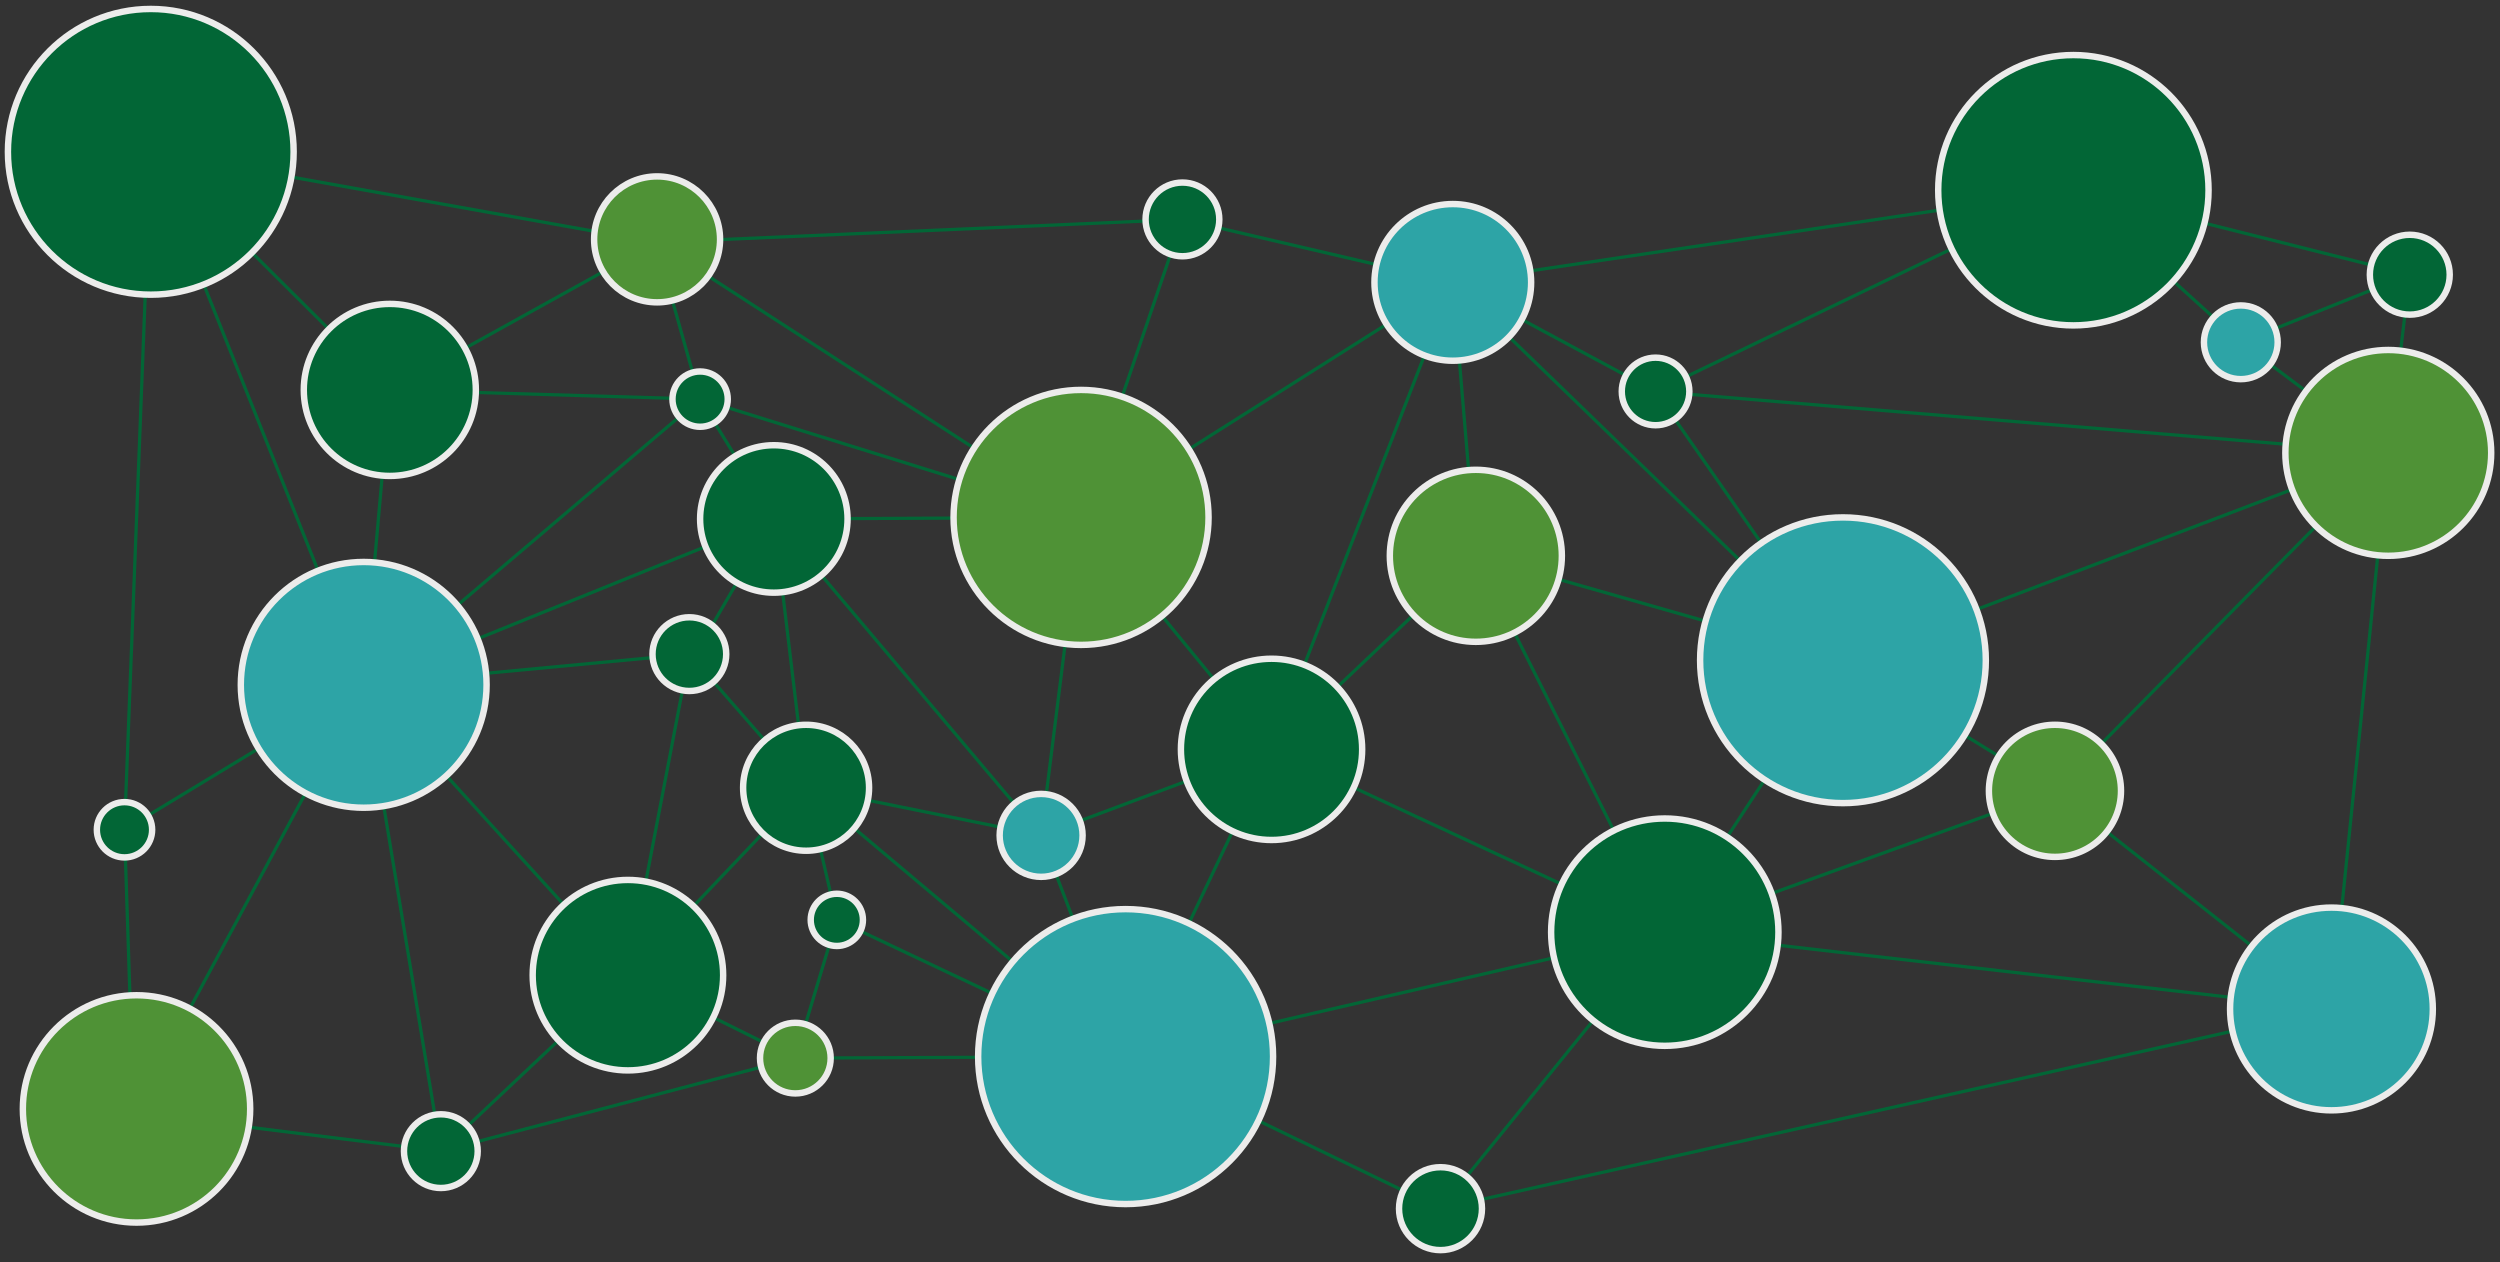 <?xml version="1.0" encoding="UTF-8"?>
<svg xmlns="http://www.w3.org/2000/svg" id="uuid-223b39c4-9471-4a27-b829-6fbb6b245d28" width="136.903mm" height="69.124mm" viewBox="0 0 388.071 195.942">
  <rect x="0" y="0" width="388.071" height="195.942" fill="#333333" stroke="none"/>
  <line x1="370.729" y1="70.302" x2="361.906" y2="156.62" style="fill:none; stroke:#026636; stroke-miterlimit:10; stroke-width:.5px;"></line>
  <line x1="361.906" y1="156.62" x2="318.986" y2="122.76" style="fill:none; stroke:#026636; stroke-miterlimit:10; stroke-width:.5px;"></line>
  <line x1="318.986" y1="122.76" x2="286.08" y2="102.492" style="fill:none; stroke:#026636; stroke-miterlimit:10; stroke-width:.5px;"></line>
  <line x1="318.986" y1="122.76" x2="258.421" y2="144.698" style="fill:none; stroke:#026636; stroke-miterlimit:10; stroke-width:.5px;"></line>
  <line x1="361.906" y1="156.62" x2="258.421" y2="144.698" style="fill:none; stroke:#026636; stroke-miterlimit:10; stroke-width:.5px;"></line>
  <line x1="361.906" y1="156.62" x2="223.607" y2="187.618" style="fill:none; stroke:#026636; stroke-miterlimit:10; stroke-width:.5px;"></line>
  <line x1="223.607" y1="187.618" x2="258.421" y2="144.698" style="fill:none; stroke:#026636; stroke-miterlimit:10; stroke-width:.5px;"></line>
  <line x1="174.726" y1="164.012" x2="223.607" y2="187.618" style="fill:none; stroke:#026636; stroke-miterlimit:10; stroke-width:.5px;"></line>
  <line x1="174.726" y1="164.012" x2="258.421" y2="144.698" style="fill:none; stroke:#026636; stroke-miterlimit:10; stroke-width:.5px;"></line>
  <line x1="197.378" y1="116.322" x2="258.421" y2="144.698" style="fill:none; stroke:#026636; stroke-miterlimit:10; stroke-width:.5px;"></line>
  <line x1="197.378" y1="116.322" x2="229.092" y2="86.278" style="fill:none; stroke:#026636; stroke-miterlimit:10; stroke-width:.5px;"></line>
  <line x1="174.726" y1="164.012" x2="197.378" y2="116.322" style="fill:none; stroke:#026636; stroke-miterlimit:10; stroke-width:.5px;"></line>
  <line x1="123.46" y1="164.25" x2="174.726" y2="164.012" style="fill:none; stroke:#026636; stroke-miterlimit:10; stroke-width:.5px;"></line>
  <line x1="68.431" y1="178.69" x2="123.46" y2="164.25" style="fill:none; stroke:#026636; stroke-miterlimit:10; stroke-width:.5px;"></line>
  <line x1="20.768" y1="172.741" x2="68.431" y2="178.69" style="fill:none; stroke:#026636; stroke-miterlimit:10; stroke-width:.5px;"></line>
  <line x1="68.431" y1="178.69" x2="97.469" y2="151.374" style="fill:none; stroke:#026636; stroke-miterlimit:10; stroke-width:.5px;"></line>
  <line x1="56.456" y1="106.308" x2="97.469" y2="151.374" style="fill:none; stroke:#026636; stroke-miterlimit:10; stroke-width:.5px;"></line>
  <line x1="56.456" y1="106.308" x2="68.431" y2="178.69" style="fill:none; stroke:#026636; stroke-miterlimit:10; stroke-width:.5px;"></line>
  <line x1="19.324" y1="128.803" x2="20.768" y2="172.741" style="fill:none; stroke:#026636; stroke-miterlimit:10; stroke-width:.5px;"></line>
  <line x1="56.456" y1="106.308" x2="20.768" y2="172.741" style="fill:none; stroke:#026636; stroke-miterlimit:10; stroke-width:.5px;"></line>
  <line x1="97.469" y1="151.374" x2="123.46" y2="164.25" style="fill:none; stroke:#026636; stroke-miterlimit:10; stroke-width:.5px;"></line>
  <line x1="97.469" y1="151.374" x2="125.129" y2="122.284" style="fill:none; stroke:#026636; stroke-miterlimit:10; stroke-width:.5px;"></line>
  <line x1="97.469" y1="151.374" x2="107.007" y2="101.539" style="fill:none; stroke:#026636; stroke-miterlimit:10; stroke-width:.5px;"></line>
  <line x1="56.456" y1="106.308" x2="107.007" y2="101.539" style="fill:none; stroke:#026636; stroke-miterlimit:10; stroke-width:.5px;"></line>
  <line x1="56.456" y1="106.308" x2="120.121" y2="80.555" style="fill:none; stroke:#026636; stroke-miterlimit:10; stroke-width:.5px;"></line>
  <line x1="56.456" y1="106.308" x2="108.676" y2="61.956" style="fill:none; stroke:#026636; stroke-miterlimit:10; stroke-width:.5px;"></line>
  <line x1="60.51" y1="60.526" x2="108.676" y2="61.956" style="fill:none; stroke:#026636; stroke-miterlimit:10; stroke-width:.5px;"></line>
  <line x1="60.51" y1="60.526" x2="101.839" y2="37.624" style="fill:none; stroke:#026636; stroke-miterlimit:10; stroke-width:.5px;"></line>
  <line x1="23.404" y1="23.567" x2="101.839" y2="37.624" style="fill:none; stroke:#026636; stroke-miterlimit:10; stroke-width:.5px;"></line>
  <line x1="107.202" y1="102.81" x2="120.121" y2="80.555" style="fill:none; stroke:#026636; stroke-miterlimit:10; stroke-width:.5px;"></line>
  <line x1="125.129" y1="122.284" x2="129.898" y2="142.79" style="fill:none; stroke:#026636; stroke-miterlimit:10; stroke-width:.5px;"></line>
  <line x1="120.121" y1="80.555" x2="125.129" y2="122.284" style="fill:none; stroke:#026636; stroke-miterlimit:10; stroke-width:.5px;"></line>
  <line x1="107.007" y1="101.539" x2="125.129" y2="122.284" style="fill:none; stroke:#026636; stroke-miterlimit:10; stroke-width:.5px;"></line>
  <line x1="161.611" y1="129.675" x2="174.726" y2="164.012" style="fill:none; stroke:#026636; stroke-miterlimit:10; stroke-width:.5px;"></line>
  <line x1="161.611" y1="129.675" x2="197.378" y2="116.322" style="fill:none; stroke:#026636; stroke-miterlimit:10; stroke-width:.5px;"></line>
  <line x1="167.811" y1="80.317" x2="197.378" y2="116.322" style="fill:none; stroke:#026636; stroke-miterlimit:10; stroke-width:.5px;"></line>
  <line x1="225.515" y1="43.835" x2="197.378" y2="116.322" style="fill:none; stroke:#026636; stroke-miterlimit:10; stroke-width:.5px;"></line>
  <line x1="225.515" y1="43.835" x2="167.811" y2="80.317" style="fill:none; stroke:#026636; stroke-miterlimit:10; stroke-width:.5px;"></line>
  <line x1="225.515" y1="43.835" x2="183.548" y2="34.058" style="fill:none; stroke:#026636; stroke-miterlimit:10; stroke-width:.5px;"></line>
  <line x1="183.548" y1="34.058" x2="167.811" y2="80.317" style="fill:none; stroke:#026636; stroke-miterlimit:10; stroke-width:.5px;"></line>
  <line x1="167.811" y1="80.317" x2="161.611" y2="129.675" style="fill:none; stroke:#026636; stroke-miterlimit:10; stroke-width:.5px;"></line>
  <line x1="167.811" y1="80.317" x2="120.121" y2="80.555" style="fill:none; stroke:#026636; stroke-miterlimit:10; stroke-width:.5px;"></line>
  <line x1="167.811" y1="80.317" x2="101.839" y2="37.624" style="fill:none; stroke:#026636; stroke-miterlimit:10; stroke-width:.5px;"></line>
  <line x1="183.548" y1="34.058" x2="101.839" y2="37.624" style="fill:none; stroke:#026636; stroke-miterlimit:10; stroke-width:.5px;"></line>
  <line x1="167.811" y1="80.317" x2="108.676" y2="61.956" style="fill:none; stroke:#026636; stroke-miterlimit:10; stroke-width:.5px;"></line>
  <line x1="120.121" y1="80.555" x2="108.676" y2="61.956" style="fill:none; stroke:#026636; stroke-miterlimit:10; stroke-width:.5px;"></line>
  <line x1="108.676" y1="61.956" x2="101.839" y2="37.624" style="fill:none; stroke:#026636; stroke-miterlimit:10; stroke-width:.5px;"></line>
  <line x1="161.611" y1="129.675" x2="120.121" y2="80.555" style="fill:none; stroke:#026636; stroke-miterlimit:10; stroke-width:.5px;"></line>
  <line x1="229.092" y1="86.278" x2="258.421" y2="144.698" style="fill:none; stroke:#026636; stroke-miterlimit:10; stroke-width:.5px;"></line>
  <line x1="225.515" y1="43.835" x2="229.092" y2="86.278" style="fill:none; stroke:#026636; stroke-miterlimit:10; stroke-width:.5px;"></line>
  <line x1="225.515" y1="43.835" x2="286.08" y2="102.492" style="fill:none; stroke:#026636; stroke-miterlimit:10; stroke-width:.5px;"></line>
  <line x1="229.092" y1="86.278" x2="286.08" y2="102.492" style="fill:none; stroke:#026636; stroke-miterlimit:10; stroke-width:.5px;"></line>
  <line x1="286.08" y1="102.492" x2="258.421" y2="144.698" style="fill:none; stroke:#026636; stroke-miterlimit:10; stroke-width:.5px;"></line>
  <line x1="256.99" y1="60.764" x2="286.08" y2="102.492" style="fill:none; stroke:#026636; stroke-miterlimit:10; stroke-width:.5px;"></line>
  <line x1="370.729" y1="70.302" x2="374.067" y2="42.642" style="fill:none; stroke:#026636; stroke-miterlimit:10; stroke-width:.5px;"></line>
  <line x1="370.729" y1="70.302" x2="347.838" y2="53.134" style="fill:none; stroke:#026636; stroke-miterlimit:10; stroke-width:.5px;"></line>
  <line x1="370.729" y1="70.302" x2="318.986" y2="122.76" style="fill:none; stroke:#026636; stroke-miterlimit:10; stroke-width:.5px;"></line>
  <line x1="370.729" y1="70.302" x2="286.08" y2="102.492" style="fill:none; stroke:#026636; stroke-miterlimit:10; stroke-width:.5px;"></line>
  <line x1="370.729" y1="70.302" x2="256.99" y2="60.764" style="fill:none; stroke:#026636; stroke-miterlimit:10; stroke-width:.5px;"></line>
  <line x1="374.067" y1="42.642" x2="321.847" y2="29.528" style="fill:none; stroke:#026636; stroke-miterlimit:10; stroke-width:.5px;"></line>
  <line x1="374.067" y1="42.642" x2="347.838" y2="53.134" style="fill:none; stroke:#026636; stroke-miterlimit:10; stroke-width:.5px;"></line>
  <line x1="347.838" y1="53.134" x2="321.847" y2="29.528" style="fill:none; stroke:#026636; stroke-miterlimit:10; stroke-width:.5px;"></line>
  <line x1="321.847" y1="29.528" x2="225.515" y2="43.835" style="fill:none; stroke:#026636; stroke-miterlimit:10; stroke-width:.5px;"></line>
  <line x1="321.847" y1="29.528" x2="256.99" y2="60.764" style="fill:none; stroke:#026636; stroke-miterlimit:10; stroke-width:.5px;"></line>
  <line x1="225.515" y1="43.835" x2="256.99" y2="60.764" style="fill:none; stroke:#026636; stroke-miterlimit:10; stroke-width:.5px;"></line>
  <line x1="129.898" y1="142.79" x2="174.726" y2="164.012" style="fill:none; stroke:#026636; stroke-miterlimit:10; stroke-width:.5px;"></line>
  <line x1="129.898" y1="142.79" x2="123.46" y2="164.25" style="fill:none; stroke:#026636; stroke-miterlimit:10; stroke-width:.5px;"></line>
  <line x1="161.611" y1="129.675" x2="125.129" y2="122.284" style="fill:none; stroke:#026636; stroke-miterlimit:10; stroke-width:.5px;"></line>
  <line x1="174.726" y1="164.012" x2="125.129" y2="122.284" style="fill:none; stroke:#026636; stroke-miterlimit:10; stroke-width:.5px;"></line>
  <line x1="60.51" y1="60.526" x2="56.456" y2="106.308" style="fill:none; stroke:#026636; stroke-miterlimit:10; stroke-width:.5px;"></line>
  <line x1="19.324" y1="128.803" x2="56.456" y2="106.308" style="fill:none; stroke:#026636; stroke-miterlimit:10; stroke-width:.5px;"></line>
  <line x1="23.404" y1="23.567" x2="56.456" y2="106.308" style="fill:none; stroke:#026636; stroke-miterlimit:10; stroke-width:.5px;"></line>
  <line x1="23.404" y1="23.567" x2="60.51" y2="60.526" style="fill:none; stroke:#026636; stroke-miterlimit:10; stroke-width:.5px;"></line>
  <line x1="23.404" y1="23.567" x2="19.324" y2="128.803" style="fill:none; stroke:#026636; stroke-miterlimit:10; stroke-width:.5px;"></line>
  <circle cx="321.847" cy="29.528" r="20.983" style="fill:#026636; stroke:#ececeb; stroke-miterlimit:10;"></circle>
  <circle cx="370.729" cy="70.302" r="15.976" style="fill:#4f9236; stroke:#ececeb; stroke-miterlimit:10;"></circle>
  <circle cx="286.08" cy="102.492" r="22.176" style="fill:#2da4a6; stroke:#ececeb; stroke-miterlimit:10;"></circle>
  <circle cx="258.421" cy="144.698" r="17.645" style="fill:#026636; stroke:#ececeb; stroke-miterlimit:10;"></circle>
  <circle cx="21.191" cy="172.134" r="17.645" style="fill:#4f9236; stroke:#ececeb; stroke-miterlimit:10;"></circle>
  <circle cx="361.906" cy="156.62" r="15.737" style="fill:#2da4a6; stroke:#ececeb; stroke-miterlimit:10;"></circle>
  <circle cx="318.986" cy="122.76" r="10.253" style="fill:#4f9236; stroke:#ececeb; stroke-miterlimit:10;"></circle>
  <circle cx="174.726" cy="164.012" r="22.891" style="fill:#2da4a6; stroke:#ececeb; stroke-miterlimit:10;"></circle>
  <circle cx="197.378" cy="116.322" r="14.068" style="fill:#026636; stroke:#ececeb; stroke-miterlimit:10;"></circle>
  <circle cx="229.092" cy="86.278" r="13.353" style="fill:#4f9236; stroke:#ececeb; stroke-miterlimit:10;"></circle>
  <circle cx="225.515" cy="43.835" r="12.161" style="fill:#2da4a6; stroke:#ececeb; stroke-miterlimit:10;"></circle>
  <circle cx="167.811" cy="80.317" r="19.791" style="fill:#4f9236; stroke:#ececeb; stroke-miterlimit:10;"></circle>
  <circle cx="120.121" cy="80.555" r="11.445" style="fill:#026636; stroke:#ececeb; stroke-miterlimit:10;"></circle>
  <circle cx="101.999" cy="37.158" r="9.776" style="fill:#4f9236; stroke:#ececeb; stroke-miterlimit:10;"></circle>
  <circle cx="108.676" cy="61.956" r="4.292" style="fill:#026636; stroke:#ececeb; stroke-miterlimit:10;"></circle>
  <circle cx="19.324" cy="128.803" r="4.292" style="fill:#026636; stroke:#ececeb; stroke-miterlimit:10;"></circle>
  <circle cx="60.51" cy="60.526" r="13.353" style="fill:#026636; stroke:#ececeb; stroke-miterlimit:10;"></circle>
  <circle cx="56.456" cy="106.308" r="19.076" style="fill:#2da4a6; stroke:#ececeb; stroke-miterlimit:10;"></circle>
  <circle cx="97.469" cy="151.374" r="14.784" style="fill:#026636; stroke:#ececeb; stroke-miterlimit:10;"></circle>
  <circle cx="123.46" cy="164.25" r="5.484" style="fill:#4f9236; stroke:#ececeb; stroke-miterlimit:10;"></circle>
  <circle cx="129.898" cy="142.79" r="4.054" style="fill:#026636; stroke:#ececeb; stroke-miterlimit:10;"></circle>
  <circle cx="125.129" cy="122.284" r="9.776" style="fill:#026636; stroke:#ececeb; stroke-miterlimit:10;"></circle>
  <circle cx="107.007" cy="101.539" r="5.723" style="fill:#026636; stroke:#ececeb; stroke-miterlimit:10;"></circle>
  <circle cx="68.431" cy="178.69" r="5.723" style="fill:#026636; stroke:#ececeb; stroke-miterlimit:10;"></circle>
  <circle cx="161.611" cy="129.675" r="6.438" style="fill:#2da4a6; stroke:#ececeb; stroke-miterlimit:10;"></circle>
  <circle cx="183.548" cy="34.058" r="5.723" style="fill:#026636; stroke:#ececeb; stroke-miterlimit:10;"></circle>
  <circle cx="256.99" cy="60.764" r="5.246" style="fill:#026636; stroke:#ececeb; stroke-miterlimit:10;"></circle>
  <circle cx="347.838" cy="53.134" r="5.723" style="fill:#2da4a6; stroke:#ececeb; stroke-miterlimit:10;"></circle>
  <circle cx="374.067" cy="42.642" r="6.2" style="fill:#026636; stroke:#ececeb; stroke-miterlimit:10;"></circle>
  <circle cx="223.607" cy="187.618" r="6.438" style="fill:#026636; stroke:#ececeb; stroke-miterlimit:10;"></circle>
  <circle cx="23.404" cy="23.567" r="22.176" style="fill:#026636; stroke:#ececeb; stroke-miterlimit:10;"></circle>
</svg>
